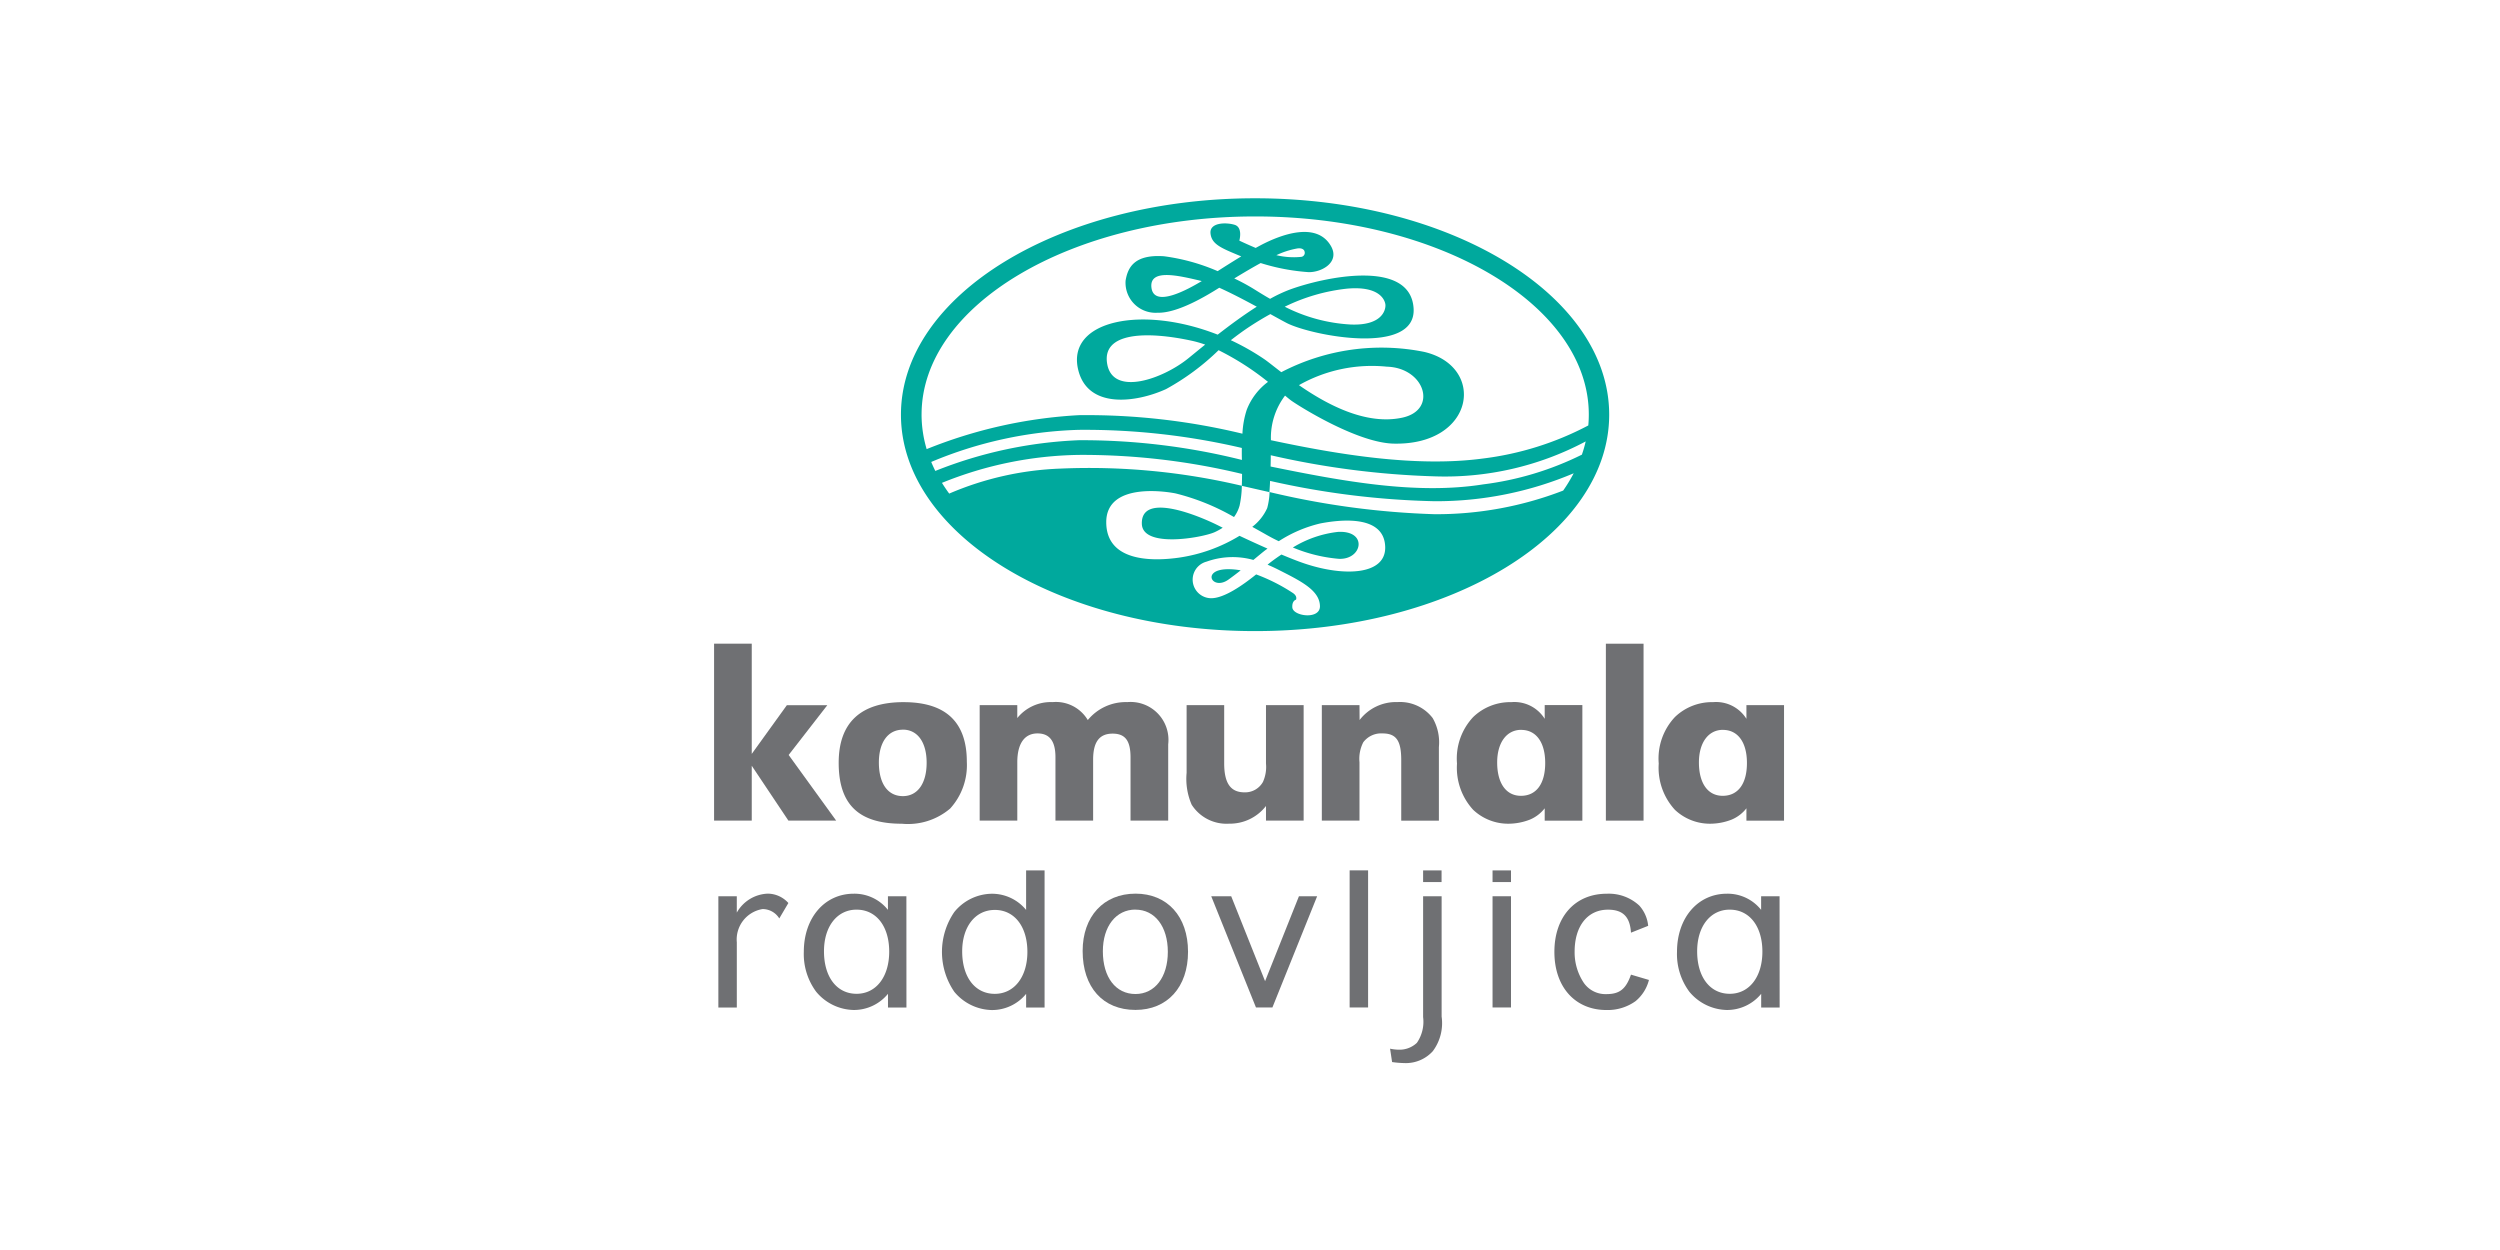 <svg xmlns="http://www.w3.org/2000/svg" xmlns:xlink="http://www.w3.org/1999/xlink" width="160" height="80" viewBox="0 0 160 80">
  <defs>
    <clipPath id="clip-path">
      <rect id="Rectangle_57332" data-name="Rectangle 57332" width="68.481" height="55.347" fill="none"/>
    </clipPath>
  </defs>
  <g id="Group_30468" data-name="Group 30468" transform="translate(-7752 -9972)">
    <rect id="Rectangle_57326" data-name="Rectangle 57326" width="160" height="80" rx="8" transform="translate(7752 9972)" fill="none"/>
    <g id="Group_30358" data-name="Group 30358" transform="translate(7797.701 9984.69)">
      <g id="Group_30357" data-name="Group 30357" transform="translate(0 0)" clip-path="url(#clip-path)">
        <path id="Path_108799" data-name="Path 108799" d="M36.7,5.3l-.125-.032c-1.431-.337-3.229-.758-3.1.437.15,1.349,2.361.11,3.22-.405m.218,4.064a7.123,7.123,0,0,0-.847-.244c-2.86-.623-5.8-.572-5.418,1.5s3.567.942,5.2-.387c.311-.254.671-.549,1.066-.867m6,2.592c1.792,1.242,4.291,2.587,6.626,2.08,2.282-.5,1.436-3.189-1-3.261a9.477,9.477,0,0,0-5.621,1.181M42.008,6.94a10.549,10.549,0,0,0,4.2,1.138c2.048.091,2.269-.952,2.243-1.264-.021-.248-.313-1.226-2.465-1.03A11.964,11.964,0,0,0,42.008,6.94m-.54-3.3a4.741,4.741,0,0,0,1.566.112.258.258,0,0,0,.245-.329c-.019-.14-.185-.275-.531-.2a5.279,5.279,0,0,0-1.279.42m19.554,12.77a7.971,7.971,0,0,0,.245-.852,19.178,19.178,0,0,1-9.675,2.235,53.831,53.831,0,0,1-10.48-1.35c0,.222-.005.468-.011.722,4.663.953,9.357,1.815,13.6,1.143a19.682,19.682,0,0,0,6.316-1.9M41.03,18.8a52.127,52.127,0,0,0,10.562,1.419,22.523,22.523,0,0,0,8.235-1.512A10.042,10.042,0,0,0,60.5,17.6a22.55,22.55,0,0,1-8.91,1.788,52.5,52.5,0,0,1-10.521-1.3c-.01.25-.025.491-.042.714m-20.959-.59q.216.349.465.688a19.813,19.813,0,0,1,7.127-1.6,42.392,42.392,0,0,1,11.6,1.1c.01-.256.014-.516.016-.758a43.506,43.506,0,0,0-10.457-1.218,24.129,24.129,0,0,0-8.748,1.788m-.688-1.335c.08.193.167.384.261.573a27.715,27.715,0,0,1,9.189-1.966,42.2,42.2,0,0,1,10.433,1.262l-.005-.2s-.005-.228,0-.567a44.176,44.176,0,0,0-10.443-1.159,26.267,26.267,0,0,0-9.436,2.055m-.618-3.041a7.8,7.8,0,0,0,.326,2.22,30.363,30.363,0,0,1,9.743-2.173A42.417,42.417,0,0,1,39.3,15.066a5.736,5.736,0,0,1,.274-1.525,4.047,4.047,0,0,1,1.362-1.791,17.311,17.311,0,0,0-3.163-2.027,15.44,15.44,0,0,1-3.362,2.489c-1.918.873-5.056,1.305-5.635-1.291-.692-3.105,4.09-4.1,8.941-2.193.784-.611,1.649-1.249,2.5-1.789-.78-.423-1.648-.878-2.4-1.214-.787.494-2.655,1.638-3.955,1.6a1.923,1.923,0,0,1-2.04-2.055c.146-.893.607-1.685,2.455-1.56a12.792,12.792,0,0,1,3.437.953c.452-.289.984-.626,1.511-.945l-.18-.073c-1.115-.466-1.726-.711-1.789-1.406s1-.71,1.545-.541.3,1.012.3,1.012.487.233,1.048.468c.111-.062.221-.121.326-.177,1.279-.673,3.561-1.532,4.483.045.6,1.03-.561,1.692-1.417,1.682a13.144,13.144,0,0,1-3.074-.583c-.455.248-1.006.569-1.69.986a12.988,12.988,0,0,1,1.193.64c.309.191.675.423,1.1.665a9.278,9.278,0,0,1,1.26-.592c2.1-.774,7.714-2.02,7.924,1.194.2,3.078-6.561,1.749-8.126.942-.245-.128-.61-.329-1.041-.568-.42.23-.848.487-1.282.771-.45.293-.862.6-1.248.9a15.346,15.346,0,0,1,2.121,1.2c.234.158.616.469,1.109.847a13.857,13.857,0,0,1,9.14-1.3c3.987.926,3.263,5.99-1.951,5.872-2.273-.052-5.854-2.272-6.511-2.725-.1-.069-.247-.189-.438-.348a4.459,4.459,0,0,0-.905,2.794v.06c4.5.961,9.362,1.73,13.557,1.174a19.546,19.546,0,0,0,6.756-2.118c.022-.232.032-.466.032-.7,0-7-9.557-12.677-21.347-12.677S18.765,6.836,18.765,13.838m-1.32.011C17.445,6.2,27.592,0,40.109,0S62.772,6.2,62.772,13.849,52.626,27.7,40.109,27.7,17.445,21.5,17.445,13.849m25.079,8.5a9.719,9.719,0,0,0,2.934.725c1.519.08,1.894-1.829-.049-1.722a6.977,6.977,0,0,0-2.884,1m-3.339,1.461a4.209,4.209,0,0,0-.87-.073c-1.689.045-.922,1.4.1.656.263-.189.523-.389.772-.583m-1.151-2.729-.237-.119c-1.262-.64-5-2.2-4.938-.128.046,1.578,3.89.882,4.664.53a3.606,3.606,0,0,0,.511-.283m3-2.275a4.535,4.535,0,0,1-.152,1.019,3.134,3.134,0,0,1-.956,1.2q.436.241.926.519c.244.138.5.274.77.4a8.453,8.453,0,0,1,2.665-1.138c1.6-.309,4.1-.443,4.147,1.514.038,1.781-2.6,1.907-5.147,1.056-.4-.132-.919-.338-1.494-.579-.415.276-.705.5-.8.578l-.088.073q.327.136.653.3c1.463.741,2.688,1.331,2.7,2.361,0,.876-1.733.639-1.769.07-.026-.433.236-.492.236-.492s.117-.23-.224-.444a11.619,11.619,0,0,0-2.326-1.174c-.83.67-2.083,1.562-2.93,1.523A1.19,1.19,0,0,1,37,23.256a4.949,4.949,0,0,1,3-.11c.344-.283.614-.509.751-.613l.153-.113c-.61-.269-1.233-.555-1.791-.818A10.254,10.254,0,0,1,35.232,23c-1.263.178-4.619.45-4.648-2.239s4.081-1.947,4.439-1.872A14.35,14.35,0,0,1,38.76,20.4a2.219,2.219,0,0,0,.36-.74,6.413,6.413,0,0,0,.141-1.256Z" transform="translate(-5.485 0)" fill="#00a99d" fill-rule="evenodd"/>
        <path id="Path_108800" data-name="Path 108800" d="M2.411,41.578H0V52.9H2.411v-3.51L4.756,52.9H7.813L4.773,48.7l2.475-3.187H4.659L2.411,48.632Z" transform="translate(0 -13.072)" fill="#6f7073"/>
        <path id="Path_108801" data-name="Path 108801" d="M15.741,48.792c.938,0,1.52.809,1.52,2.119,0,1.327-.582,2.136-1.52,2.136-.971,0-1.537-.809-1.537-2.152,0-1.294.582-2.1,1.537-2.1m.049-1.763c-2.75,0-4.158,1.31-4.158,3.882,0,2.67,1.278,3.9,4.044,3.9a4.169,4.169,0,0,0,3.089-.971,4.121,4.121,0,0,0,1.068-2.993c0-2.539-1.342-3.817-4.044-3.817" transform="translate(-3.657 -14.785)" fill="#6f7073" fill-rule="evenodd"/>
        <path id="Path_108802" data-name="Path 108802" d="M24.792,47.223v7.392H27.2V50.878c0-1.181.453-1.844,1.294-1.844.776,0,1.148.5,1.148,1.521v4.059h2.411v-3.9c0-1.133.4-1.667,1.246-1.667.809,0,1.148.452,1.148,1.521v4.044h2.411V49.73a2.425,2.425,0,0,0-2.622-2.7,3.14,3.14,0,0,0-2.524,1.149,2.371,2.371,0,0,0-2.248-1.149,2.759,2.759,0,0,0-2.265,1.02v-.825Z" transform="translate(-7.794 -14.785)" fill="#6f7073" fill-rule="evenodd"/>
        <path id="Path_108803" data-name="Path 108803" d="M49.19,54.705H51.6V47.313H49.19V51.05a2.342,2.342,0,0,1-.195,1.181,1.308,1.308,0,0,1-1.18.664c-.891,0-1.3-.583-1.3-1.86V47.313H44.11v4.334a4.156,4.156,0,0,0,.324,2.039A2.644,2.644,0,0,0,46.828,54.9a2.923,2.923,0,0,0,2.362-1.132Z" transform="translate(-13.868 -14.875)" fill="#6f7073" fill-rule="evenodd"/>
        <path id="Path_108804" data-name="Path 108804" d="M59.142,47.223h-2.41v7.392h2.41V50.878a2.312,2.312,0,0,1,.243-1.278,1.431,1.431,0,0,1,1.229-.566c.874,0,1.2.453,1.2,1.7v3.883h2.41V49.908a3.11,3.11,0,0,0-.4-1.86,2.63,2.63,0,0,0-2.249-1.02,2.936,2.936,0,0,0-2.426,1.149Z" transform="translate(-17.836 -14.785)" fill="#6f7073" fill-rule="evenodd"/>
        <path id="Path_108805" data-name="Path 108805" d="M73.458,48.808c.955,0,1.537.793,1.537,2.119s-.566,2.1-1.553,2.1c-.954,0-1.521-.809-1.521-2.136,0-1.262.6-2.086,1.537-2.086m3.915-1.585h-2.41V48.1a2.287,2.287,0,0,0-2.136-1.068,3.42,3.42,0,0,0-2.442.955,3.879,3.879,0,0,0-1.035,2.976,3.977,3.977,0,0,0,1.035,2.96,3.262,3.262,0,0,0,2.265.89,3.809,3.809,0,0,0,1.358-.26,2.349,2.349,0,0,0,.955-.727v.792h2.41Z" transform="translate(-21.803 -14.785)" fill="#6f7073" fill-rule="evenodd"/>
        <rect id="Rectangle_57327" data-name="Rectangle 57327" width="2.411" height="11.323" transform="translate(57.075 28.507)" fill="#6f7073"/>
        <path id="Path_108806" data-name="Path 108806" d="M92.289,48.808c.955,0,1.537.793,1.537,2.119s-.566,2.1-1.552,2.1c-.956,0-1.521-.809-1.521-2.136,0-1.262.6-2.086,1.536-2.086M96.2,47.223H93.793V48.1a2.285,2.285,0,0,0-2.135-1.068,3.419,3.419,0,0,0-2.442.955,3.879,3.879,0,0,0-1.035,2.976,3.975,3.975,0,0,0,1.035,2.96,3.26,3.26,0,0,0,2.264.89,3.81,3.81,0,0,0,1.359-.26,2.33,2.33,0,0,0,.954-.727v.792H96.2Z" transform="translate(-27.723 -14.785)" fill="#6f7073" fill-rule="evenodd"/>
        <rect id="Rectangle_57328" data-name="Rectangle 57328" width="1.181" height="0.746" transform="translate(45.378 43.016)" fill="#6f7073"/>
        <rect id="Rectangle_57329" data-name="Rectangle 57329" width="1.181" height="0.746" transform="translate(49.822 43.016)" fill="#6f7073"/>
        <path id="Path_108807" data-name="Path 108807" d="M.4,65.08V72.2H1.581V68.024A1.972,1.972,0,0,1,3.232,65.9a1.257,1.257,0,0,1,1.067.6l.582-.987a1.792,1.792,0,0,0-1.311-.6,2.377,2.377,0,0,0-1.99,1.214V65.08Z" transform="translate(-0.126 -20.41)" fill="#6f7073" fill-rule="evenodd"/>
        <path id="Path_108808" data-name="Path 108808" d="M11.753,65.938c1.262,0,2.087,1.067,2.087,2.685s-.841,2.7-2.087,2.7c-1.262,0-2.087-1.067-2.087-2.718,0-1.6.842-2.668,2.087-2.668m3.187-.858H13.759v.873a2.736,2.736,0,0,0-2.184-1.035c-1.877,0-3.2,1.554-3.2,3.721a4.046,4.046,0,0,0,.793,2.556,3.2,3.2,0,0,0,2.394,1.165,2.815,2.815,0,0,0,2.2-1.035V72.2h1.181Z" transform="translate(-2.632 -20.41)" fill="#6f7073" fill-rule="evenodd"/>
        <path id="Path_108809" data-name="Path 108809" d="M24.652,65.269c1.262,0,2.087,1.067,2.087,2.686,0,1.6-.841,2.685-2.087,2.685-1.262,0-2.086-1.067-2.086-2.717,0-1.586.841-2.653,2.086-2.653m3.187-2.531H26.657v2.531a2.817,2.817,0,0,0-2.2-1.036A3.139,3.139,0,0,0,22.064,65.4a4.518,4.518,0,0,0,0,5.112,3.2,3.2,0,0,0,2.394,1.165,2.814,2.814,0,0,0,2.2-1.036v.874h1.181Z" transform="translate(-6.687 -19.724)" fill="#6f7073" fill-rule="evenodd"/>
        <path id="Path_108810" data-name="Path 108810" d="M37.786,65.937c1.245,0,2.071,1.084,2.071,2.7s-.825,2.7-2.071,2.7c-1.262,0-2.087-1.068-2.087-2.734,0-1.6.842-2.67,2.087-2.67m0-1.019c-2.038,0-3.381,1.456-3.381,3.672,0,2.313,1.294,3.769,3.381,3.769,2.038,0,3.364-1.456,3.364-3.721s-1.326-3.721-3.364-3.721" transform="translate(-10.817 -20.41)" fill="#6f7073" fill-rule="evenodd"/>
        <path id="Path_108811" data-name="Path 108811" d="M49.272,72.272h1.052l2.863-7.118H52.022l-2.167,5.436-2.168-5.436H46.409Z" transform="translate(-14.591 -20.484)" fill="#6f7073"/>
        <rect id="Rectangle_57330" data-name="Rectangle 57330" width="1.181" height="8.775" transform="translate(40.676 43.013)" fill="#6f7073"/>
        <path id="Path_108812" data-name="Path 108812" d="M66.4,65.154H65.215v7.733a2.369,2.369,0,0,1-.4,1.65,1.613,1.613,0,0,1-1.164.437,2.719,2.719,0,0,1-.55-.065l.129.857a6.506,6.506,0,0,0,.776.065,2.329,2.329,0,0,0,1.828-.76,2.993,2.993,0,0,0,.566-2.216Z" transform="translate(-19.837 -20.484)" fill="#6f7073" fill-rule="evenodd"/>
        <rect id="Rectangle_57331" data-name="Rectangle 57331" width="1.181" height="7.118" transform="translate(49.822 44.67)" fill="#6f7073"/>
        <path id="Path_108813" data-name="Path 108813" d="M84.444,66.973a2.256,2.256,0,0,0-.566-1.294,2.864,2.864,0,0,0-2.088-.76c-2.021,0-3.348,1.472-3.348,3.721s1.327,3.721,3.333,3.721a3.06,3.06,0,0,0,1.86-.566,2.569,2.569,0,0,0,.858-1.358l-1.149-.34c-.324.922-.727,1.246-1.569,1.246a1.687,1.687,0,0,1-1.456-.729,3.512,3.512,0,0,1-.582-1.99c0-1.633.825-2.685,2.135-2.685.955,0,1.407.452,1.472,1.472Z" transform="translate(-24.662 -20.41)" fill="#6f7073"/>
        <path id="Path_108814" data-name="Path 108814" d="M93.262,65.938c1.262,0,2.088,1.067,2.088,2.685s-.842,2.7-2.088,2.7c-1.262,0-2.087-1.067-2.087-2.718,0-1.6.842-2.668,2.087-2.668m3.187-.858H95.269v.873a2.736,2.736,0,0,0-2.184-1.035c-1.876,0-3.2,1.554-3.2,3.721a4.047,4.047,0,0,0,.793,2.556,3.2,3.2,0,0,0,2.395,1.165,2.816,2.816,0,0,0,2.2-1.035V72.2h1.181Z" transform="translate(-28.258 -20.41)" fill="#6f7073" fill-rule="evenodd"/>
      </g>
    </g>
  </g>
</svg>
